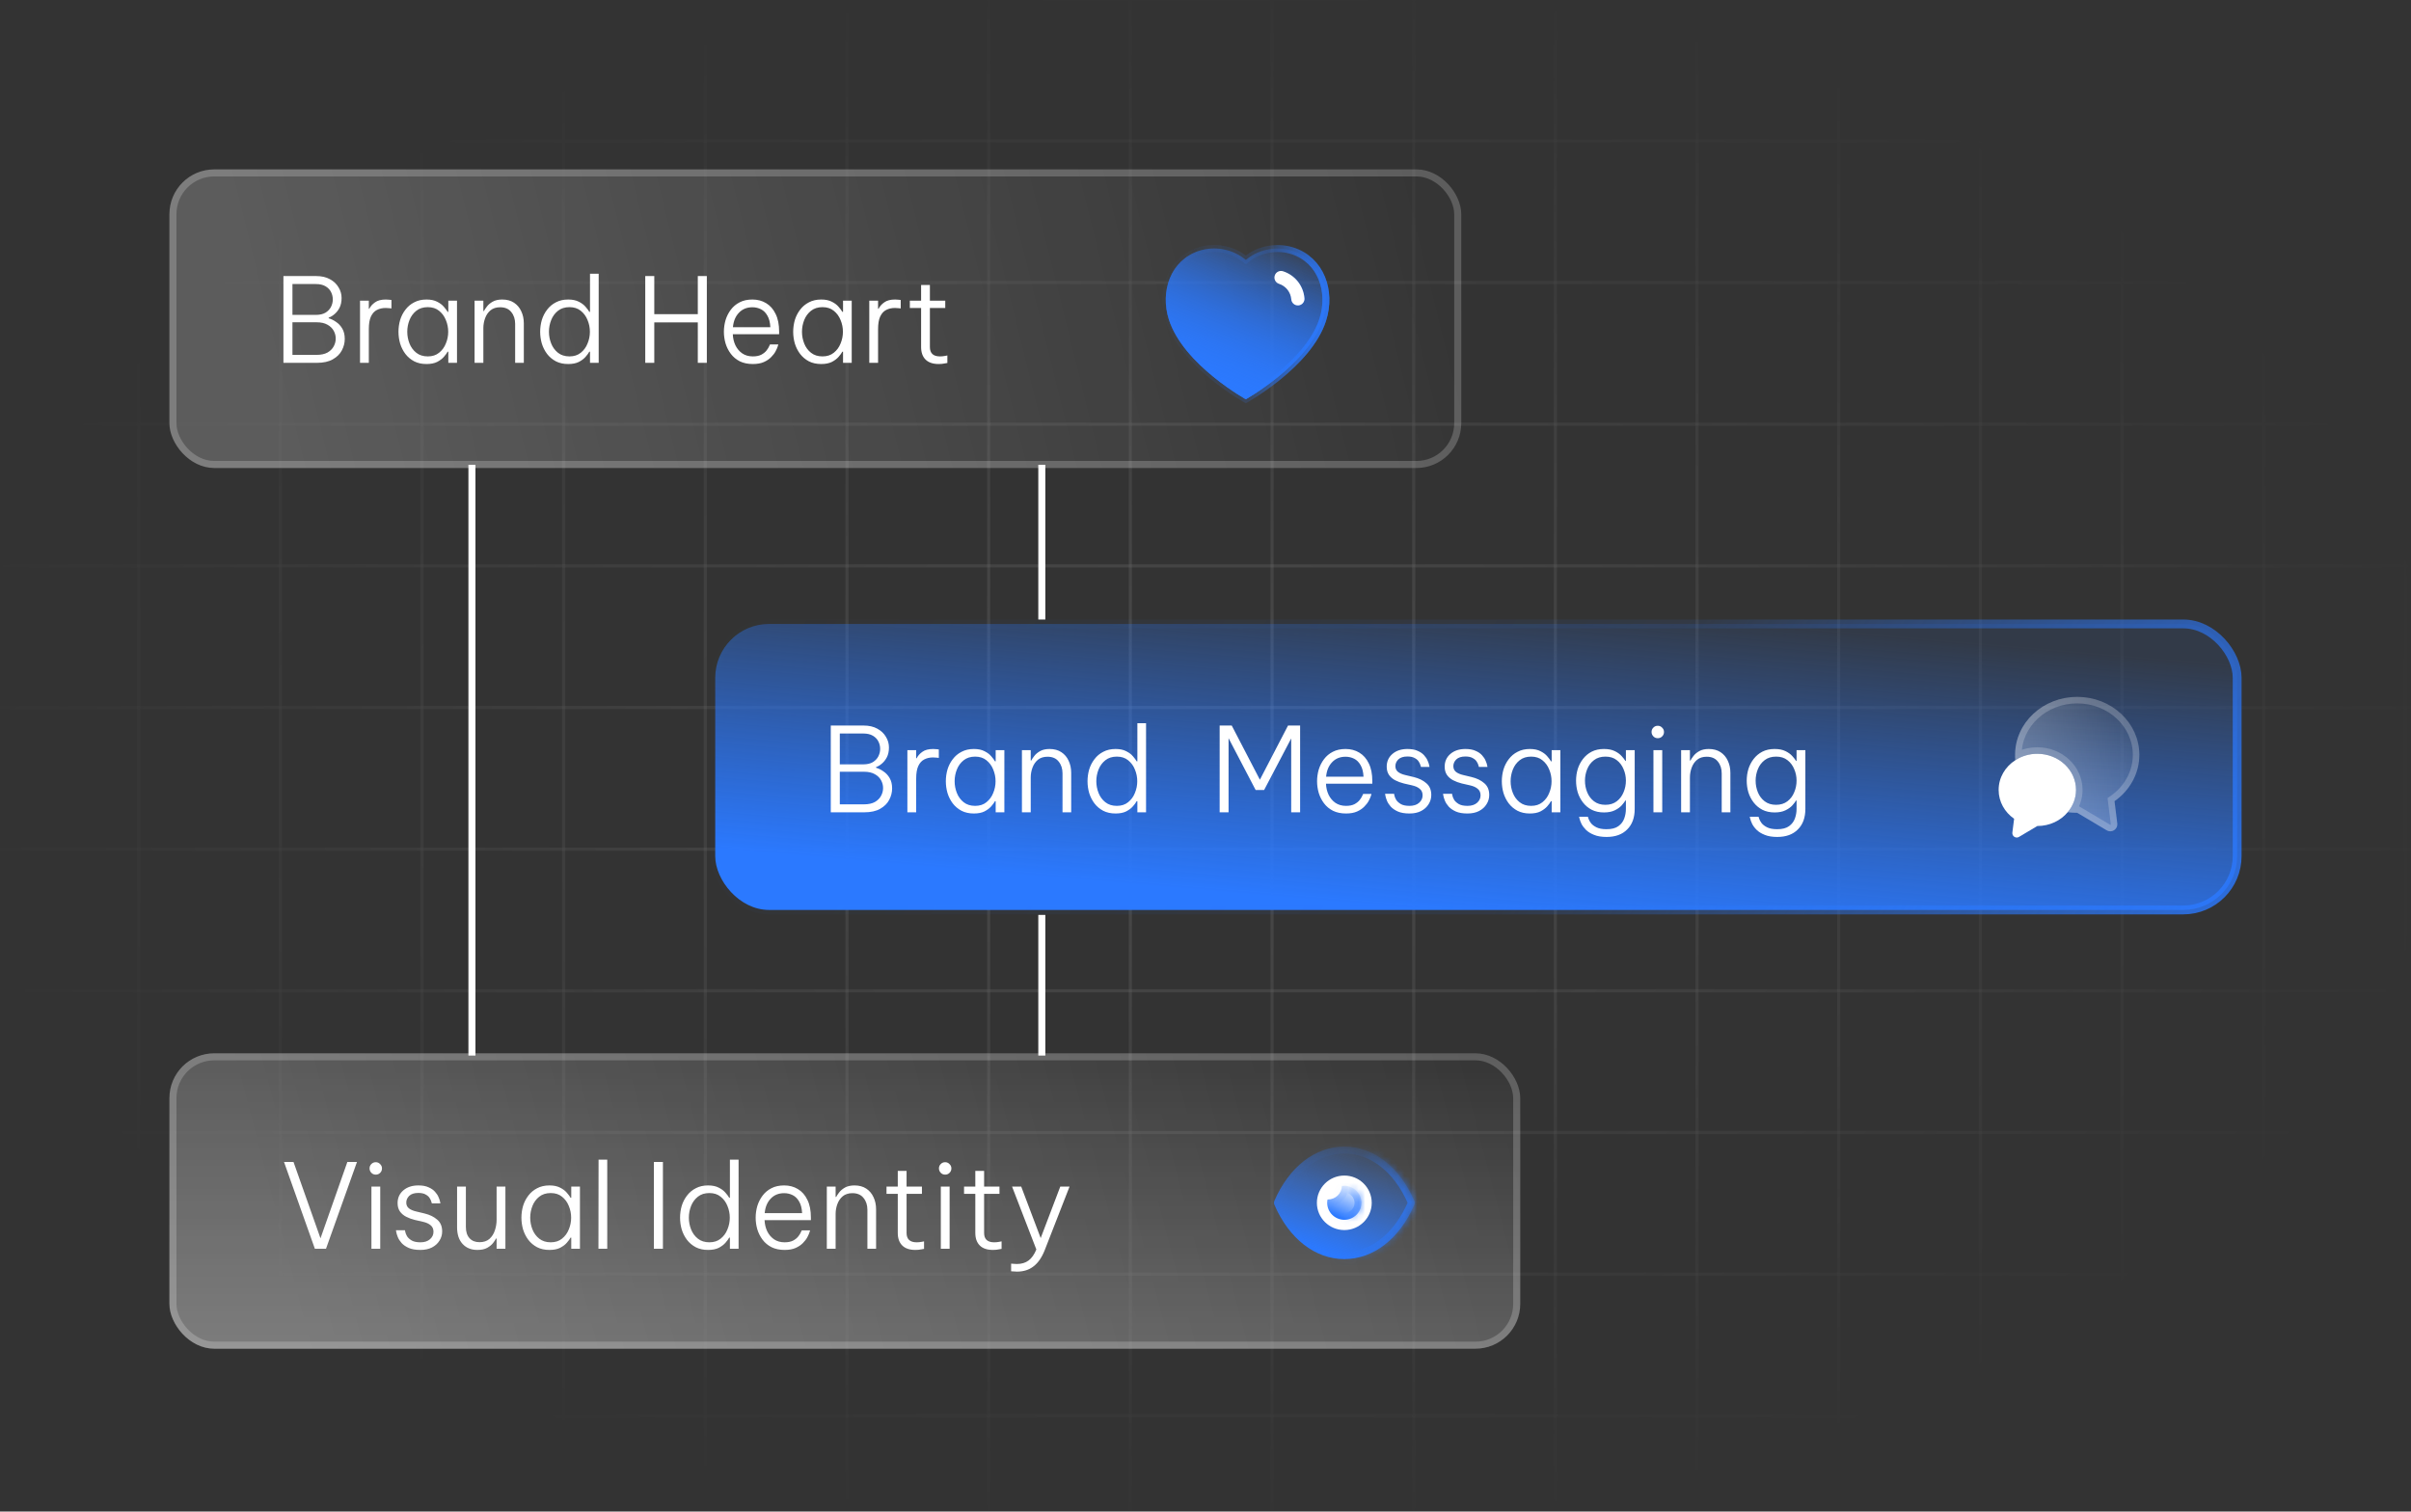 <svg xmlns="http://www.w3.org/2000/svg" width="370" height="232" viewBox="0 0 370 232" fill="none"><rect x="0" y="0" width="370" height="232" fill="#333333" stroke="none"/><mask id="mask0_2001_2804" style="mask-type:alpha" maskUnits="userSpaceOnUse" x="0" y="0" width="370" height="232"><rect width="370" height="232" rx="24" fill="url(#paint0_radial_2001_2804)"></rect></mask><g mask="url(#mask0_2001_2804)"><g opacity="0.4"><line x1="-239.869" y1="-0.117" x2="455.87" y2="-0.117" stroke="#F2F2F2" stroke-opacity="0.3" stroke-width="0.483"></line><line x1="-239.869" y1="21.625" x2="455.87" y2="21.625" stroke="#F2F2F2" stroke-opacity="0.3" stroke-width="0.483"></line><line x1="-239.869" y1="43.367" x2="455.87" y2="43.367" stroke="#F2F2F2" stroke-opacity="0.3" stroke-width="0.483"></line><line x1="-239.869" y1="65.109" x2="455.87" y2="65.109" stroke="#F2F2F2" stroke-opacity="0.3" stroke-width="0.483"></line><line x1="-239.869" y1="86.85" x2="455.87" y2="86.85" stroke="#F2F2F2" stroke-opacity="0.3" stroke-width="0.483"></line><line x1="-239.869" y1="108.592" x2="455.87" y2="108.592" stroke="#F2F2F2" stroke-opacity="0.3" stroke-width="0.483"></line><line x1="-239.869" y1="130.334" x2="455.87" y2="130.334" stroke="#F2F2F2" stroke-opacity="0.3" stroke-width="0.483"></line><line x1="-239.869" y1="152.076" x2="455.87" y2="152.076" stroke="#F2F2F2" stroke-opacity="0.3" stroke-width="0.483"></line><line x1="-239.869" y1="173.818" x2="455.87" y2="173.818" stroke="#F2F2F2" stroke-opacity="0.3" stroke-width="0.483"></line><line x1="-239.869" y1="195.56" x2="455.87" y2="195.56" stroke="#F2F2F2" stroke-opacity="0.3" stroke-width="0.483"></line><line x1="-239.869" y1="217.301" x2="455.87" y2="217.301" stroke="#F2F2F2" stroke-opacity="0.3" stroke-width="0.483"></line><line x1="21.275" y1="-68" x2="21.275" y2="265.375" stroke="#F2F2F2" stroke-opacity="0.3" stroke-width="0.483"></line><line x1="43.017" y1="-68" x2="43.017" y2="265.375" stroke="#F2F2F2" stroke-opacity="0.3" stroke-width="0.483"></line><line x1="64.759" y1="-68" x2="64.759" y2="265.375" stroke="#F2F2F2" stroke-opacity="0.3" stroke-width="0.483"></line><line x1="86.501" y1="-68" x2="86.501" y2="265.375" stroke="#F2F2F2" stroke-opacity="0.3" stroke-width="0.483"></line><line x1="108.243" y1="-68" x2="108.243" y2="265.375" stroke="#F2F2F2" stroke-opacity="0.3" stroke-width="0.483"></line><line x1="129.985" y1="-68" x2="129.985" y2="265.375" stroke="#F2F2F2" stroke-opacity="0.3" stroke-width="0.483"></line><line x1="151.726" y1="-68" x2="151.726" y2="265.375" stroke="#F2F2F2" stroke-opacity="0.3" stroke-width="0.483"></line><line x1="173.468" y1="-68" x2="173.468" y2="265.375" stroke="#F2F2F2" stroke-opacity="0.3" stroke-width="0.483"></line><line x1="195.21" y1="-68" x2="195.21" y2="265.375" stroke="#F2F2F2" stroke-opacity="0.3" stroke-width="0.483"></line><line x1="216.952" y1="-68" x2="216.952" y2="265.375" stroke="#F2F2F2" stroke-opacity="0.3" stroke-width="0.483"></line><line x1="238.694" y1="-68" x2="238.694" y2="265.375" stroke="#F2F2F2" stroke-opacity="0.3" stroke-width="0.483"></line><line x1="260.436" y1="-68" x2="260.436" y2="265.375" stroke="#F2F2F2" stroke-opacity="0.3" stroke-width="0.483"></line><line x1="282.177" y1="-68" x2="282.177" y2="265.375" stroke="#F2F2F2" stroke-opacity="0.3" stroke-width="0.483"></line><line x1="303.919" y1="-68" x2="303.919" y2="265.375" stroke="#F2F2F2" stroke-opacity="0.3" stroke-width="0.483"></line><line x1="325.661" y1="-68" x2="325.661" y2="265.375" stroke="#F2F2F2" stroke-opacity="0.3" stroke-width="0.483"></line><line x1="347.403" y1="-68" x2="347.403" y2="265.375" stroke="#F2F2F2" stroke-opacity="0.3" stroke-width="0.483"></line><line x1="369.145" y1="-68" x2="369.145" y2="265.375" stroke="#F2F2F2" stroke-opacity="0.3" stroke-width="0.483"></line></g></g><rect x="26" y="26" width="198.248" height="45.828" rx="6.876" fill="url(#paint1_linear_2001_2804)" fill-opacity="0.2"></rect><rect x="26.54" y="26.54" width="197.168" height="44.748" rx="6.336" stroke="white" stroke-opacity="0.2" stroke-width="1.08"></rect><rect x="26" y="161.663" width="207.299" height="45.337" rx="6.876" fill="url(#paint2_linear_2001_2804)" fill-opacity="0.2"></rect><rect x="26" y="161.663" width="207.299" height="45.337" rx="6.876" fill="url(#paint3_linear_2001_2804)" fill-opacity="0.2"></rect><rect x="26.54" y="162.203" width="206.219" height="44.257" rx="6.336" stroke="white" stroke-opacity="0.2" stroke-width="1.08"></rect><rect x="109.761" y="95.763" width="233.56" height="43.897" rx="8.265" fill="url(#paint4_linear_2001_2804)" stroke="url(#paint5_linear_2001_2804)" stroke-width="1.358"></rect><path d="M43.494 55.691V42.371H48.534C49.362 42.371 50.064 42.533 50.64 42.857C51.216 43.169 51.654 43.583 51.954 44.099C52.266 44.603 52.422 45.149 52.422 45.737C52.422 46.325 52.314 46.829 52.098 47.249C51.882 47.657 51.618 47.987 51.306 48.239C51.006 48.491 50.718 48.659 50.442 48.743V48.851C50.826 48.959 51.204 49.145 51.576 49.409C51.96 49.661 52.278 50.003 52.53 50.435C52.782 50.867 52.908 51.395 52.908 52.019C52.908 52.631 52.758 53.219 52.458 53.783C52.17 54.335 51.708 54.791 51.072 55.151C50.448 55.511 49.626 55.691 48.606 55.691H43.494ZM48.48 43.595H44.88V48.329H48.48C49.08 48.329 49.572 48.215 49.956 47.987C50.34 47.747 50.622 47.447 50.802 47.087C50.982 46.727 51.072 46.349 51.072 45.953C51.072 45.557 50.982 45.179 50.802 44.819C50.622 44.459 50.34 44.165 49.956 43.937C49.572 43.709 49.08 43.595 48.48 43.595ZM48.57 49.463H44.88V54.467H48.57C49.266 54.467 49.83 54.347 50.262 54.107C50.694 53.855 51.012 53.537 51.216 53.153C51.42 52.769 51.522 52.373 51.522 51.965C51.522 51.545 51.42 51.149 51.216 50.777C51.012 50.393 50.694 50.081 50.262 49.841C49.83 49.589 49.266 49.463 48.57 49.463ZM55.25 55.691V46.151H56.6V47.393H56.672C56.864 47.009 57.158 46.679 57.554 46.403C57.95 46.115 58.502 45.971 59.21 45.971C59.438 45.971 59.636 45.983 59.804 46.007C59.984 46.031 60.074 46.043 60.074 46.043V47.339C60.074 47.339 59.978 47.327 59.786 47.303C59.594 47.279 59.39 47.267 59.174 47.267C58.682 47.267 58.238 47.369 57.842 47.573C57.458 47.765 57.152 48.101 56.924 48.581C56.708 49.049 56.6 49.691 56.6 50.507V55.691H55.25ZM65.453 45.971C66.113 45.971 66.659 46.085 67.091 46.313C67.523 46.529 67.865 46.787 68.117 47.087C68.381 47.387 68.573 47.645 68.693 47.861H68.801V46.151H70.133V55.691H68.801V53.981H68.693C68.573 54.209 68.381 54.473 68.117 54.773C67.865 55.061 67.523 55.319 67.091 55.547C66.659 55.763 66.113 55.871 65.453 55.871C64.733 55.871 64.103 55.733 63.563 55.457C63.023 55.169 62.573 54.791 62.213 54.323C61.853 53.843 61.583 53.309 61.403 52.721C61.235 52.133 61.151 51.533 61.151 50.921C61.151 50.309 61.235 49.709 61.403 49.121C61.583 48.533 61.853 48.005 62.213 47.537C62.573 47.057 63.023 46.679 63.563 46.403C64.103 46.115 64.733 45.971 65.453 45.971ZM65.651 47.141C64.943 47.141 64.355 47.327 63.887 47.699C63.419 48.071 63.071 48.545 62.843 49.121C62.615 49.697 62.501 50.297 62.501 50.921C62.501 51.545 62.615 52.145 62.843 52.721C63.071 53.297 63.419 53.771 63.887 54.143C64.355 54.515 64.943 54.701 65.651 54.701C66.347 54.701 66.923 54.515 67.379 54.143C67.847 53.771 68.195 53.297 68.423 52.721C68.663 52.145 68.783 51.545 68.783 50.921C68.783 50.297 68.663 49.697 68.423 49.121C68.195 48.545 67.847 48.071 67.379 47.699C66.923 47.327 66.347 47.141 65.651 47.141ZM72.829 55.691V46.151H74.178V47.735H74.269C74.353 47.555 74.502 47.327 74.719 47.051C74.934 46.763 75.234 46.511 75.618 46.295C76.002 46.079 76.489 45.971 77.076 45.971C77.784 45.971 78.385 46.133 78.876 46.457C79.368 46.781 79.74 47.219 79.993 47.771C80.257 48.323 80.388 48.947 80.388 49.643V55.691H79.056V49.715C79.056 48.983 78.859 48.377 78.463 47.897C78.079 47.405 77.508 47.159 76.752 47.159C76.153 47.159 75.66 47.315 75.276 47.627C74.904 47.939 74.629 48.341 74.448 48.833C74.269 49.325 74.178 49.829 74.178 50.345V55.691H72.829ZM87.197 55.871C86.477 55.871 85.847 55.733 85.307 55.457C84.767 55.169 84.317 54.791 83.957 54.323C83.597 53.843 83.327 53.309 83.147 52.721C82.979 52.133 82.895 51.533 82.895 50.921C82.895 50.309 82.979 49.709 83.147 49.121C83.327 48.533 83.597 48.005 83.957 47.537C84.317 47.057 84.767 46.679 85.307 46.403C85.847 46.115 86.477 45.971 87.197 45.971C87.857 45.971 88.403 46.085 88.835 46.313C89.267 46.529 89.609 46.787 89.861 47.087C90.125 47.387 90.317 47.645 90.437 47.861H90.545V42.011H91.877V55.691H90.545V53.981H90.437C90.317 54.209 90.125 54.473 89.861 54.773C89.609 55.061 89.267 55.319 88.835 55.547C88.403 55.763 87.857 55.871 87.197 55.871ZM87.395 54.701C88.091 54.701 88.667 54.515 89.123 54.143C89.591 53.771 89.939 53.297 90.167 52.721C90.407 52.145 90.527 51.545 90.527 50.921C90.527 50.297 90.407 49.697 90.167 49.121C89.939 48.545 89.591 48.071 89.123 47.699C88.667 47.327 88.091 47.141 87.395 47.141C86.687 47.141 86.099 47.327 85.631 47.699C85.163 48.071 84.815 48.545 84.587 49.121C84.359 49.697 84.245 50.297 84.245 50.921C84.245 51.545 84.359 52.145 84.587 52.721C84.815 53.297 85.163 53.771 85.631 54.143C86.099 54.515 86.687 54.701 87.395 54.701ZM99.023 55.691V42.371H100.409V48.221H107.087V42.371H108.473V55.691H107.087V49.481H100.409V55.691H99.023ZM115.537 55.871C114.769 55.871 114.103 55.733 113.539 55.457C112.975 55.169 112.513 54.785 112.153 54.305C111.793 53.825 111.523 53.291 111.343 52.703C111.175 52.115 111.091 51.521 111.091 50.921C111.091 50.321 111.175 49.727 111.343 49.139C111.523 48.551 111.793 48.017 112.153 47.537C112.513 47.057 112.963 46.679 113.503 46.403C114.055 46.115 114.709 45.971 115.465 45.971C116.257 45.971 116.959 46.157 117.571 46.529C118.195 46.901 118.681 47.453 119.029 48.185C119.389 48.905 119.569 49.811 119.569 50.903V51.299H112.459C112.483 51.911 112.615 52.475 112.855 52.991C113.107 53.507 113.455 53.921 113.899 54.233C114.355 54.545 114.901 54.701 115.537 54.701C116.065 54.701 116.503 54.611 116.851 54.431C117.199 54.239 117.463 54.023 117.643 53.783C117.835 53.531 117.967 53.315 118.039 53.135C118.123 52.955 118.165 52.865 118.165 52.865H119.443C119.443 52.865 119.413 52.967 119.353 53.171C119.293 53.363 119.185 53.609 119.029 53.909C118.873 54.209 118.645 54.509 118.345 54.809C118.057 55.109 117.685 55.361 117.229 55.565C116.773 55.769 116.209 55.871 115.537 55.871ZM112.477 50.219H118.219C118.183 49.487 118.033 48.899 117.769 48.455C117.517 47.999 117.187 47.669 116.779 47.465C116.371 47.261 115.933 47.159 115.465 47.159C114.613 47.159 113.923 47.441 113.395 48.005C112.867 48.557 112.561 49.295 112.477 50.219ZM126.027 45.971C126.687 45.971 127.233 46.085 127.665 46.313C128.097 46.529 128.439 46.787 128.691 47.087C128.955 47.387 129.147 47.645 129.267 47.861H129.375V46.151H130.707V55.691H129.375V53.981H129.267C129.147 54.209 128.955 54.473 128.691 54.773C128.439 55.061 128.097 55.319 127.665 55.547C127.233 55.763 126.687 55.871 126.027 55.871C125.307 55.871 124.677 55.733 124.137 55.457C123.597 55.169 123.147 54.791 122.787 54.323C122.427 53.843 122.157 53.309 121.977 52.721C121.809 52.133 121.725 51.533 121.725 50.921C121.725 50.309 121.809 49.709 121.977 49.121C122.157 48.533 122.427 48.005 122.787 47.537C123.147 47.057 123.597 46.679 124.137 46.403C124.677 46.115 125.307 45.971 126.027 45.971ZM126.225 47.141C125.517 47.141 124.929 47.327 124.461 47.699C123.993 48.071 123.645 48.545 123.417 49.121C123.189 49.697 123.075 50.297 123.075 50.921C123.075 51.545 123.189 52.145 123.417 52.721C123.645 53.297 123.993 53.771 124.461 54.143C124.929 54.515 125.517 54.701 126.225 54.701C126.921 54.701 127.497 54.515 127.953 54.143C128.421 53.771 128.769 53.297 128.997 52.721C129.237 52.145 129.357 51.545 129.357 50.921C129.357 50.297 129.237 49.697 128.997 49.121C128.769 48.545 128.421 48.071 127.953 47.699C127.497 47.327 126.921 47.141 126.225 47.141ZM133.403 55.691V46.151H134.753V47.393H134.825C135.017 47.009 135.311 46.679 135.707 46.403C136.103 46.115 136.655 45.971 137.363 45.971C137.591 45.971 137.789 45.983 137.957 46.007C138.137 46.031 138.227 46.043 138.227 46.043V47.339C138.227 47.339 138.131 47.327 137.939 47.303C137.747 47.279 137.543 47.267 137.327 47.267C136.835 47.267 136.391 47.369 135.995 47.573C135.611 47.765 135.305 48.101 135.077 48.581C134.861 49.049 134.753 49.691 134.753 50.507V55.691H133.403ZM144.055 55.871C143.167 55.871 142.495 55.643 142.039 55.187C141.583 54.731 141.355 54.089 141.355 53.261V47.267H139.627V46.151H141.355V43.739H142.705V46.151H145.063V47.267H142.705V53.261C142.705 54.221 143.221 54.701 144.253 54.701C144.517 54.701 144.769 54.677 145.009 54.629C145.261 54.581 145.387 54.557 145.387 54.557V55.709C145.387 55.709 145.249 55.733 144.973 55.781C144.709 55.841 144.403 55.871 144.055 55.871Z" fill="white"></path><path d="M127.494 124.676V111.356H132.534C133.362 111.356 134.064 111.518 134.64 111.842C135.216 112.154 135.654 112.568 135.954 113.084C136.266 113.588 136.422 114.134 136.422 114.722C136.422 115.31 136.314 115.814 136.098 116.234C135.882 116.642 135.618 116.972 135.306 117.224C135.006 117.476 134.718 117.644 134.442 117.728V117.836C134.826 117.944 135.204 118.13 135.576 118.394C135.96 118.646 136.278 118.988 136.53 119.42C136.782 119.852 136.908 120.38 136.908 121.004C136.908 121.616 136.758 122.204 136.458 122.768C136.17 123.32 135.708 123.776 135.072 124.136C134.448 124.496 133.626 124.676 132.606 124.676H127.494ZM132.48 112.58H128.88V117.314H132.48C133.08 117.314 133.572 117.2 133.956 116.972C134.34 116.732 134.622 116.432 134.802 116.072C134.982 115.712 135.072 115.334 135.072 114.938C135.072 114.542 134.982 114.164 134.802 113.804C134.622 113.444 134.34 113.15 133.956 112.922C133.572 112.694 133.08 112.58 132.48 112.58ZM132.57 118.448H128.88V123.452H132.57C133.266 123.452 133.83 123.332 134.262 123.092C134.694 122.84 135.012 122.522 135.216 122.138C135.42 121.754 135.522 121.358 135.522 120.95C135.522 120.53 135.42 120.134 135.216 119.762C135.012 119.378 134.694 119.066 134.262 118.826C133.83 118.574 133.266 118.448 132.57 118.448ZM139.25 124.676V115.136H140.6V116.378H140.672C140.864 115.994 141.158 115.664 141.554 115.388C141.95 115.1 142.502 114.956 143.21 114.956C143.438 114.956 143.636 114.968 143.804 114.992C143.984 115.016 144.074 115.028 144.074 115.028V116.324C144.074 116.324 143.978 116.312 143.786 116.288C143.594 116.264 143.39 116.252 143.174 116.252C142.682 116.252 142.238 116.354 141.842 116.558C141.458 116.75 141.152 117.086 140.924 117.566C140.708 118.034 140.6 118.676 140.6 119.492V124.676H139.25ZM149.453 114.956C150.113 114.956 150.659 115.07 151.091 115.298C151.523 115.514 151.865 115.772 152.117 116.072C152.381 116.372 152.573 116.63 152.693 116.846H152.801V115.136H154.133V124.676H152.801V122.966H152.693C152.573 123.194 152.381 123.458 152.117 123.758C151.865 124.046 151.523 124.304 151.091 124.532C150.659 124.748 150.113 124.856 149.453 124.856C148.733 124.856 148.103 124.718 147.563 124.442C147.023 124.154 146.573 123.776 146.213 123.308C145.853 122.828 145.583 122.294 145.403 121.706C145.235 121.118 145.151 120.518 145.151 119.906C145.151 119.294 145.235 118.694 145.403 118.106C145.583 117.518 145.853 116.99 146.213 116.522C146.573 116.042 147.023 115.664 147.563 115.388C148.103 115.1 148.733 114.956 149.453 114.956ZM149.651 116.126C148.943 116.126 148.355 116.312 147.887 116.684C147.419 117.056 147.071 117.53 146.843 118.106C146.615 118.682 146.501 119.282 146.501 119.906C146.501 120.53 146.615 121.13 146.843 121.706C147.071 122.282 147.419 122.756 147.887 123.128C148.355 123.5 148.943 123.686 149.651 123.686C150.347 123.686 150.923 123.5 151.379 123.128C151.847 122.756 152.195 122.282 152.423 121.706C152.663 121.13 152.783 120.53 152.783 119.906C152.783 119.282 152.663 118.682 152.423 118.106C152.195 117.53 151.847 117.056 151.379 116.684C150.923 116.312 150.347 116.126 149.651 116.126ZM156.829 124.676V115.136H158.179V116.72H158.269C158.353 116.54 158.503 116.312 158.719 116.036C158.935 115.748 159.235 115.496 159.619 115.28C160.003 115.064 160.489 114.956 161.077 114.956C161.785 114.956 162.385 115.118 162.877 115.442C163.369 115.766 163.741 116.204 163.993 116.756C164.257 117.308 164.389 117.932 164.389 118.628V124.676H163.057V118.7C163.057 117.968 162.859 117.362 162.463 116.882C162.079 116.39 161.509 116.144 160.753 116.144C160.153 116.144 159.661 116.3 159.277 116.612C158.905 116.924 158.629 117.326 158.449 117.818C158.269 118.31 158.179 118.814 158.179 119.33V124.676H156.829ZM171.197 124.856C170.477 124.856 169.847 124.718 169.307 124.442C168.767 124.154 168.317 123.776 167.957 123.308C167.597 122.828 167.327 122.294 167.147 121.706C166.979 121.118 166.895 120.518 166.895 119.906C166.895 119.294 166.979 118.694 167.147 118.106C167.327 117.518 167.597 116.99 167.957 116.522C168.317 116.042 168.767 115.664 169.307 115.388C169.847 115.1 170.477 114.956 171.197 114.956C171.857 114.956 172.403 115.07 172.835 115.298C173.267 115.514 173.609 115.772 173.861 116.072C174.125 116.372 174.317 116.63 174.437 116.846H174.545V110.996H175.877V124.676H174.545V122.966H174.437C174.317 123.194 174.125 123.458 173.861 123.758C173.609 124.046 173.267 124.304 172.835 124.532C172.403 124.748 171.857 124.856 171.197 124.856ZM171.395 123.686C172.091 123.686 172.667 123.5 173.123 123.128C173.591 122.756 173.939 122.282 174.167 121.706C174.407 121.13 174.527 120.53 174.527 119.906C174.527 119.282 174.407 118.682 174.167 118.106C173.939 117.53 173.591 117.056 173.123 116.684C172.667 116.312 172.091 116.126 171.395 116.126C170.687 116.126 170.099 116.312 169.631 116.684C169.163 117.056 168.815 117.53 168.587 118.106C168.359 118.682 168.245 119.282 168.245 119.906C168.245 120.53 168.359 121.13 168.587 121.706C168.815 122.282 169.163 122.756 169.631 123.128C170.099 123.5 170.687 123.686 171.395 123.686ZM187.172 124.676V111.356H189.026L193.346 119.672L197.666 111.356H199.52V124.676H198.152V113.336L193.994 121.256H192.698L188.54 113.3V124.676H187.172ZM206.568 124.856C205.8 124.856 205.134 124.718 204.57 124.442C204.006 124.154 203.544 123.77 203.184 123.29C202.824 122.81 202.554 122.276 202.374 121.688C202.206 121.1 202.122 120.506 202.122 119.906C202.122 119.306 202.206 118.712 202.374 118.124C202.554 117.536 202.824 117.002 203.184 116.522C203.544 116.042 203.994 115.664 204.534 115.388C205.086 115.1 205.74 114.956 206.496 114.956C207.288 114.956 207.99 115.142 208.602 115.514C209.226 115.886 209.712 116.438 210.06 117.17C210.42 117.89 210.6 118.796 210.6 119.888V120.284H203.49C203.514 120.896 203.646 121.46 203.886 121.976C204.138 122.492 204.486 122.906 204.93 123.218C205.386 123.53 205.932 123.686 206.568 123.686C207.096 123.686 207.534 123.596 207.882 123.416C208.23 123.224 208.494 123.008 208.674 122.768C208.866 122.516 208.998 122.3 209.07 122.12C209.154 121.94 209.196 121.85 209.196 121.85H210.474C210.474 121.85 210.444 121.952 210.384 122.156C210.324 122.348 210.216 122.594 210.06 122.894C209.904 123.194 209.676 123.494 209.376 123.794C209.088 124.094 208.716 124.346 208.26 124.55C207.804 124.754 207.24 124.856 206.568 124.856ZM203.508 119.204H209.25C209.214 118.472 209.064 117.884 208.8 117.44C208.548 116.984 208.218 116.654 207.81 116.45C207.402 116.246 206.964 116.144 206.496 116.144C205.644 116.144 204.954 116.426 204.426 116.99C203.898 117.542 203.592 118.28 203.508 119.204ZM216.301 124.856C215.581 124.856 214.987 124.754 214.519 124.55C214.063 124.346 213.697 124.094 213.421 123.794C213.157 123.494 212.965 123.194 212.845 122.894C212.725 122.594 212.647 122.342 212.611 122.138C212.575 121.934 212.557 121.832 212.557 121.832H213.943C213.943 121.832 213.961 121.928 213.997 122.12C214.033 122.3 214.123 122.516 214.267 122.768C214.423 123.008 214.663 123.224 214.987 123.416C215.311 123.596 215.755 123.686 216.319 123.686C216.931 123.686 217.417 123.53 217.777 123.218C218.137 122.906 218.317 122.522 218.317 122.066C218.317 121.634 218.167 121.298 217.867 121.058C217.579 120.818 217.189 120.644 216.697 120.536L215.437 120.248C214.957 120.128 214.519 119.966 214.123 119.762C213.727 119.558 213.409 119.288 213.169 118.952C212.929 118.604 212.809 118.178 212.809 117.674C212.809 116.87 213.103 116.216 213.691 115.712C214.279 115.208 215.047 114.956 215.995 114.956C216.631 114.956 217.153 115.052 217.561 115.244C217.981 115.424 218.311 115.652 218.551 115.928C218.803 116.204 218.983 116.48 219.091 116.756C219.211 117.02 219.289 117.248 219.325 117.44C219.361 117.62 219.379 117.71 219.379 117.71H218.065C218.065 117.71 218.041 117.632 217.993 117.476C217.957 117.308 217.873 117.122 217.741 116.918C217.621 116.702 217.417 116.516 217.129 116.36C216.853 116.192 216.475 116.108 215.995 116.108C215.371 116.108 214.903 116.258 214.591 116.558C214.291 116.858 214.141 117.2 214.141 117.584C214.141 117.956 214.273 118.25 214.537 118.466C214.813 118.682 215.185 118.844 215.653 118.952L216.931 119.258C217.735 119.45 218.389 119.768 218.893 120.212C219.397 120.644 219.649 121.244 219.649 122.012C219.649 122.528 219.511 123.002 219.235 123.434C218.971 123.866 218.587 124.214 218.083 124.478C217.591 124.73 216.997 124.856 216.301 124.856ZM225.196 124.856C224.476 124.856 223.882 124.754 223.414 124.55C222.958 124.346 222.592 124.094 222.316 123.794C222.052 123.494 221.86 123.194 221.74 122.894C221.62 122.594 221.542 122.342 221.506 122.138C221.47 121.934 221.452 121.832 221.452 121.832H222.838C222.838 121.832 222.856 121.928 222.892 122.12C222.928 122.3 223.018 122.516 223.162 122.768C223.318 123.008 223.558 123.224 223.882 123.416C224.206 123.596 224.65 123.686 225.214 123.686C225.826 123.686 226.312 123.53 226.672 123.218C227.032 122.906 227.212 122.522 227.212 122.066C227.212 121.634 227.062 121.298 226.762 121.058C226.474 120.818 226.084 120.644 225.592 120.536L224.332 120.248C223.852 120.128 223.414 119.966 223.018 119.762C222.622 119.558 222.304 119.288 222.064 118.952C221.824 118.604 221.704 118.178 221.704 117.674C221.704 116.87 221.998 116.216 222.586 115.712C223.174 115.208 223.942 114.956 224.89 114.956C225.526 114.956 226.048 115.052 226.456 115.244C226.876 115.424 227.206 115.652 227.446 115.928C227.698 116.204 227.878 116.48 227.986 116.756C228.106 117.02 228.184 117.248 228.22 117.44C228.256 117.62 228.274 117.71 228.274 117.71H226.96C226.96 117.71 226.936 117.632 226.888 117.476C226.852 117.308 226.768 117.122 226.636 116.918C226.516 116.702 226.312 116.516 226.024 116.36C225.748 116.192 225.37 116.108 224.89 116.108C224.266 116.108 223.798 116.258 223.486 116.558C223.186 116.858 223.036 117.2 223.036 117.584C223.036 117.956 223.168 118.25 223.432 118.466C223.708 118.682 224.08 118.844 224.548 118.952L225.826 119.258C226.63 119.45 227.284 119.768 227.788 120.212C228.292 120.644 228.544 121.244 228.544 122.012C228.544 122.528 228.406 123.002 228.13 123.434C227.866 123.866 227.482 124.214 226.978 124.478C226.486 124.73 225.892 124.856 225.196 124.856ZM234.777 114.956C235.437 114.956 235.983 115.07 236.415 115.298C236.847 115.514 237.189 115.772 237.441 116.072C237.705 116.372 237.897 116.63 238.017 116.846H238.125V115.136H239.457V124.676H238.125V122.966H238.017C237.897 123.194 237.705 123.458 237.441 123.758C237.189 124.046 236.847 124.304 236.415 124.532C235.983 124.748 235.437 124.856 234.777 124.856C234.057 124.856 233.427 124.718 232.887 124.442C232.347 124.154 231.897 123.776 231.537 123.308C231.177 122.828 230.907 122.294 230.727 121.706C230.559 121.118 230.475 120.518 230.475 119.906C230.475 119.294 230.559 118.694 230.727 118.106C230.907 117.518 231.177 116.99 231.537 116.522C231.897 116.042 232.347 115.664 232.887 115.388C233.427 115.1 234.057 114.956 234.777 114.956ZM234.975 116.126C234.267 116.126 233.679 116.312 233.211 116.684C232.743 117.056 232.395 117.53 232.167 118.106C231.939 118.682 231.825 119.282 231.825 119.906C231.825 120.53 231.939 121.13 232.167 121.706C232.395 122.282 232.743 122.756 233.211 123.128C233.679 123.5 234.267 123.686 234.975 123.686C235.671 123.686 236.247 123.5 236.703 123.128C237.171 122.756 237.519 122.282 237.747 121.706C237.987 121.13 238.107 120.53 238.107 119.906C238.107 119.282 237.987 118.682 237.747 118.106C237.519 117.53 237.171 117.056 236.703 116.684C236.247 116.312 235.671 116.126 234.975 116.126ZM246.546 128.456C245.778 128.456 245.136 128.348 244.62 128.132C244.104 127.928 243.69 127.67 243.378 127.358C243.078 127.058 242.85 126.752 242.694 126.44C242.55 126.128 242.454 125.87 242.406 125.666C242.358 125.462 242.334 125.36 242.334 125.36H243.684C243.684 125.36 243.714 125.456 243.774 125.648C243.834 125.84 243.954 126.062 244.134 126.314C244.326 126.566 244.614 126.788 244.998 126.98C245.382 127.172 245.898 127.268 246.546 127.268C247.326 127.268 247.932 127.112 248.364 126.8C248.796 126.488 249.096 126.092 249.264 125.612C249.432 125.144 249.516 124.664 249.516 124.172V122.858H249.444C249.324 123.062 249.132 123.314 248.868 123.614C248.604 123.902 248.25 124.154 247.806 124.37C247.362 124.586 246.81 124.694 246.15 124.694C245.43 124.694 244.8 124.556 244.26 124.28C243.732 124.004 243.288 123.632 242.928 123.164C242.568 122.696 242.298 122.174 242.118 121.598C241.95 121.022 241.866 120.428 241.866 119.816C241.866 119.216 241.95 118.628 242.118 118.052C242.298 117.476 242.568 116.954 242.928 116.486C243.288 116.018 243.732 115.646 244.26 115.37C244.8 115.094 245.43 114.956 246.15 114.956C246.81 114.956 247.362 115.064 247.806 115.28C248.25 115.496 248.604 115.754 248.868 116.054C249.132 116.342 249.324 116.588 249.444 116.792H249.516V115.136H250.866V124.154C250.866 125.498 250.482 126.548 249.714 127.304C248.958 128.072 247.902 128.456 246.546 128.456ZM246.366 123.524C247.062 123.524 247.644 123.344 248.112 122.984C248.58 122.624 248.928 122.162 249.156 121.598C249.396 121.034 249.516 120.44 249.516 119.816C249.516 119.192 249.396 118.604 249.156 118.052C248.928 117.488 248.58 117.026 248.112 116.666C247.656 116.306 247.08 116.126 246.384 116.126C245.676 116.126 245.088 116.306 244.62 116.666C244.152 117.026 243.804 117.488 243.576 118.052C243.348 118.616 243.234 119.204 243.234 119.816C243.234 120.44 243.348 121.034 243.576 121.598C243.804 122.162 244.152 122.624 244.62 122.984C245.088 123.344 245.67 123.524 246.366 123.524ZM254.408 113.3C254.132 113.3 253.904 113.204 253.724 113.012C253.544 112.82 253.454 112.598 253.454 112.346C253.454 112.082 253.544 111.86 253.724 111.68C253.904 111.488 254.132 111.392 254.408 111.392C254.672 111.392 254.894 111.488 255.074 111.68C255.266 111.86 255.362 112.082 255.362 112.346C255.362 112.61 255.266 112.838 255.074 113.03C254.894 113.21 254.672 113.3 254.408 113.3ZM253.742 124.676V115.136H255.092V124.676H253.742ZM257.991 124.676V115.136H259.341V116.72H259.431C259.515 116.54 259.665 116.312 259.881 116.036C260.097 115.748 260.397 115.496 260.781 115.28C261.165 115.064 261.651 114.956 262.239 114.956C262.947 114.956 263.547 115.118 264.039 115.442C264.531 115.766 264.903 116.204 265.155 116.756C265.419 117.308 265.551 117.932 265.551 118.628V124.676H264.219V118.7C264.219 117.968 264.021 117.362 263.625 116.882C263.241 116.39 262.671 116.144 261.915 116.144C261.315 116.144 260.823 116.3 260.439 116.612C260.067 116.924 259.791 117.326 259.611 117.818C259.431 118.31 259.341 118.814 259.341 119.33V124.676H257.991ZM272.737 128.456C271.969 128.456 271.327 128.348 270.811 128.132C270.295 127.928 269.881 127.67 269.569 127.358C269.269 127.058 269.041 126.752 268.885 126.44C268.741 126.128 268.645 125.87 268.597 125.666C268.549 125.462 268.525 125.36 268.525 125.36H269.875C269.875 125.36 269.905 125.456 269.965 125.648C270.025 125.84 270.145 126.062 270.325 126.314C270.517 126.566 270.805 126.788 271.189 126.98C271.573 127.172 272.089 127.268 272.737 127.268C273.517 127.268 274.123 127.112 274.555 126.8C274.987 126.488 275.287 126.092 275.455 125.612C275.623 125.144 275.707 124.664 275.707 124.172V122.858H275.635C275.515 123.062 275.323 123.314 275.059 123.614C274.795 123.902 274.441 124.154 273.997 124.37C273.553 124.586 273.001 124.694 272.341 124.694C271.621 124.694 270.991 124.556 270.451 124.28C269.923 124.004 269.479 123.632 269.119 123.164C268.759 122.696 268.489 122.174 268.309 121.598C268.141 121.022 268.057 120.428 268.057 119.816C268.057 119.216 268.141 118.628 268.309 118.052C268.489 117.476 268.759 116.954 269.119 116.486C269.479 116.018 269.923 115.646 270.451 115.37C270.991 115.094 271.621 114.956 272.341 114.956C273.001 114.956 273.553 115.064 273.997 115.28C274.441 115.496 274.795 115.754 275.059 116.054C275.323 116.342 275.515 116.588 275.635 116.792H275.707V115.136H277.057V124.154C277.057 125.498 276.673 126.548 275.905 127.304C275.149 128.072 274.093 128.456 272.737 128.456ZM272.557 123.524C273.253 123.524 273.835 123.344 274.303 122.984C274.771 122.624 275.119 122.162 275.347 121.598C275.587 121.034 275.707 120.44 275.707 119.816C275.707 119.192 275.587 118.604 275.347 118.052C275.119 117.488 274.771 117.026 274.303 116.666C273.847 116.306 273.271 116.126 272.575 116.126C271.867 116.126 271.279 116.306 270.811 116.666C270.343 117.026 269.995 117.488 269.767 118.052C269.539 118.616 269.425 119.204 269.425 119.816C269.425 120.44 269.539 121.034 269.767 121.598C269.995 122.162 270.343 122.624 270.811 122.984C271.279 123.344 271.861 123.524 272.557 123.524Z" fill="white"></path><path d="M48.32 191.661L43.586 178.341H45.044L49.184 190.059L53.306 178.341H54.782L50.03 191.661H48.32ZM57.667 180.285C57.392 180.285 57.163 180.189 56.983 179.997C56.803 179.805 56.714 179.583 56.714 179.331C56.714 179.067 56.803 178.845 56.983 178.665C57.163 178.473 57.392 178.377 57.667 178.377C57.931 178.377 58.154 178.473 58.334 178.665C58.526 178.845 58.621 179.067 58.621 179.331C58.621 179.595 58.526 179.823 58.334 180.015C58.154 180.195 57.931 180.285 57.667 180.285ZM57.002 191.661V182.121H58.352V191.661H57.002ZM64.508 191.841C63.788 191.841 63.194 191.739 62.726 191.535C62.27 191.331 61.904 191.079 61.628 190.779C61.364 190.479 61.172 190.179 61.052 189.879C60.932 189.579 60.854 189.327 60.818 189.123C60.782 188.919 60.764 188.817 60.764 188.817H62.15C62.15 188.817 62.168 188.913 62.204 189.105C62.24 189.285 62.33 189.501 62.474 189.753C62.63 189.993 62.87 190.209 63.194 190.401C63.518 190.581 63.962 190.671 64.526 190.671C65.138 190.671 65.624 190.515 65.984 190.203C66.344 189.891 66.524 189.507 66.524 189.051C66.524 188.619 66.374 188.283 66.074 188.043C65.786 187.803 65.396 187.629 64.904 187.521L63.644 187.233C63.164 187.113 62.726 186.951 62.33 186.747C61.934 186.543 61.616 186.273 61.376 185.937C61.136 185.589 61.016 185.163 61.016 184.659C61.016 183.855 61.31 183.201 61.898 182.697C62.486 182.193 63.254 181.941 64.202 181.941C64.838 181.941 65.36 182.037 65.768 182.229C66.188 182.409 66.518 182.637 66.758 182.913C67.01 183.189 67.19 183.465 67.298 183.741C67.418 184.005 67.496 184.233 67.532 184.425C67.568 184.605 67.586 184.695 67.586 184.695H66.272C66.272 184.695 66.248 184.617 66.2 184.461C66.164 184.293 66.08 184.107 65.948 183.903C65.828 183.687 65.624 183.501 65.336 183.345C65.06 183.177 64.682 183.093 64.202 183.093C63.578 183.093 63.11 183.243 62.798 183.543C62.498 183.843 62.348 184.185 62.348 184.569C62.348 184.941 62.48 185.235 62.744 185.451C63.02 185.667 63.392 185.829 63.86 185.937L65.138 186.243C65.942 186.435 66.596 186.753 67.1 187.197C67.604 187.629 67.856 188.229 67.856 188.997C67.856 189.513 67.718 189.987 67.442 190.419C67.178 190.851 66.794 191.199 66.29 191.463C65.798 191.715 65.204 191.841 64.508 191.841ZM73.259 191.841C72.311 191.841 71.555 191.535 70.991 190.923C70.427 190.311 70.145 189.459 70.145 188.367V182.121H71.495V188.313C71.495 189.057 71.681 189.633 72.053 190.041C72.425 190.449 72.935 190.653 73.583 190.653C74.219 190.653 74.729 190.485 75.113 190.149C75.497 189.801 75.773 189.369 75.941 188.853C76.121 188.325 76.211 187.779 76.211 187.215V182.121H77.561V191.661H76.211V190.095H76.121C76.037 190.263 75.887 190.491 75.671 190.779C75.455 191.055 75.155 191.301 74.771 191.517C74.387 191.733 73.883 191.841 73.259 191.841ZM84.32 181.941C84.98 181.941 85.526 182.055 85.958 182.283C86.39 182.499 86.732 182.757 86.984 183.057C87.248 183.357 87.44 183.615 87.56 183.831H87.668V182.121H89V191.661H87.668V189.951H87.56C87.44 190.179 87.248 190.443 86.984 190.743C86.732 191.031 86.39 191.289 85.958 191.517C85.526 191.733 84.98 191.841 84.32 191.841C83.6 191.841 82.97 191.703 82.43 191.427C81.89 191.139 81.44 190.761 81.08 190.293C80.72 189.813 80.45 189.279 80.27 188.691C80.102 188.103 80.018 187.503 80.018 186.891C80.018 186.279 80.102 185.679 80.27 185.091C80.45 184.503 80.72 183.975 81.08 183.507C81.44 183.027 81.89 182.649 82.43 182.373C82.97 182.085 83.6 181.941 84.32 181.941ZM84.518 183.111C83.81 183.111 83.222 183.297 82.754 183.669C82.286 184.041 81.938 184.515 81.71 185.091C81.482 185.667 81.368 186.267 81.368 186.891C81.368 187.515 81.482 188.115 81.71 188.691C81.938 189.267 82.286 189.741 82.754 190.113C83.222 190.485 83.81 190.671 84.518 190.671C85.214 190.671 85.79 190.485 86.246 190.113C86.714 189.741 87.062 189.267 87.29 188.691C87.53 188.115 87.65 187.515 87.65 186.891C87.65 186.267 87.53 185.667 87.29 185.091C87.062 184.515 86.714 184.041 86.246 183.669C85.79 183.297 85.214 183.111 84.518 183.111ZM91.84 191.661L91.858 177.981H93.19V191.661H91.84ZM100.348 191.661V178.341H101.734V191.661H100.348ZM108.666 191.841C107.946 191.841 107.316 191.703 106.776 191.427C106.236 191.139 105.786 190.761 105.426 190.293C105.066 189.813 104.796 189.279 104.616 188.691C104.448 188.103 104.364 187.503 104.364 186.891C104.364 186.279 104.448 185.679 104.616 185.091C104.796 184.503 105.066 183.975 105.426 183.507C105.786 183.027 106.236 182.649 106.776 182.373C107.316 182.085 107.946 181.941 108.666 181.941C109.326 181.941 109.872 182.055 110.304 182.283C110.736 182.499 111.078 182.757 111.33 183.057C111.594 183.357 111.786 183.615 111.906 183.831H112.014V177.981H113.346V191.661H112.014V189.951H111.906C111.786 190.179 111.594 190.443 111.33 190.743C111.078 191.031 110.736 191.289 110.304 191.517C109.872 191.733 109.326 191.841 108.666 191.841ZM108.864 190.671C109.56 190.671 110.136 190.485 110.592 190.113C111.06 189.741 111.408 189.267 111.636 188.691C111.876 188.115 111.996 187.515 111.996 186.891C111.996 186.267 111.876 185.667 111.636 185.091C111.408 184.515 111.06 184.041 110.592 183.669C110.136 183.297 109.56 183.111 108.864 183.111C108.156 183.111 107.568 183.297 107.1 183.669C106.632 184.041 106.284 184.515 106.056 185.091C105.828 185.667 105.714 186.267 105.714 186.891C105.714 187.515 105.828 188.115 106.056 188.691C106.284 189.267 106.632 189.741 107.1 190.113C107.568 190.485 108.156 190.671 108.864 190.671ZM120.412 191.841C119.644 191.841 118.978 191.703 118.414 191.427C117.85 191.139 117.388 190.755 117.028 190.275C116.668 189.795 116.398 189.261 116.218 188.673C116.05 188.085 115.966 187.491 115.966 186.891C115.966 186.291 116.05 185.697 116.218 185.109C116.398 184.521 116.668 183.987 117.028 183.507C117.388 183.027 117.838 182.649 118.378 182.373C118.93 182.085 119.584 181.941 120.34 181.941C121.132 181.941 121.834 182.127 122.446 182.499C123.07 182.871 123.556 183.423 123.904 184.155C124.264 184.875 124.444 185.781 124.444 186.873V187.269H117.334C117.358 187.881 117.49 188.445 117.73 188.961C117.982 189.477 118.33 189.891 118.774 190.203C119.23 190.515 119.776 190.671 120.412 190.671C120.94 190.671 121.378 190.581 121.726 190.401C122.074 190.209 122.338 189.993 122.518 189.753C122.71 189.501 122.842 189.285 122.914 189.105C122.998 188.925 123.04 188.835 123.04 188.835H124.318C124.318 188.835 124.288 188.937 124.228 189.141C124.168 189.333 124.06 189.579 123.904 189.879C123.748 190.179 123.52 190.479 123.22 190.779C122.932 191.079 122.56 191.331 122.104 191.535C121.648 191.739 121.084 191.841 120.412 191.841ZM117.352 186.189H123.094C123.058 185.457 122.908 184.869 122.644 184.425C122.392 183.969 122.062 183.639 121.654 183.435C121.246 183.231 120.808 183.129 120.34 183.129C119.488 183.129 118.798 183.411 118.27 183.975C117.742 184.527 117.436 185.265 117.352 186.189ZM126.887 191.661V182.121H128.237V183.705H128.327C128.411 183.525 128.561 183.297 128.777 183.021C128.993 182.733 129.293 182.481 129.677 182.265C130.061 182.049 130.547 181.941 131.135 181.941C131.843 181.941 132.443 182.103 132.935 182.427C133.427 182.751 133.799 183.189 134.051 183.741C134.315 184.293 134.447 184.917 134.447 185.613V191.661H133.115V185.685C133.115 184.953 132.917 184.347 132.521 183.867C132.137 183.375 131.567 183.129 130.811 183.129C130.211 183.129 129.719 183.285 129.335 183.597C128.963 183.909 128.687 184.311 128.507 184.803C128.327 185.295 128.237 185.799 128.237 186.315V191.661H126.887ZM140.475 191.841C139.587 191.841 138.915 191.613 138.459 191.157C138.003 190.701 137.775 190.059 137.775 189.231V183.237H136.047V182.121H137.775V179.709H139.125V182.121H141.483V183.237H139.125V189.231C139.125 190.191 139.641 190.671 140.673 190.671C140.937 190.671 141.189 190.647 141.429 190.599C141.681 190.551 141.807 190.527 141.807 190.527V191.679C141.807 191.679 141.669 191.703 141.393 191.751C141.129 191.811 140.823 191.841 140.475 191.841ZM145.048 180.285C144.772 180.285 144.544 180.189 144.364 179.997C144.184 179.805 144.094 179.583 144.094 179.331C144.094 179.067 144.184 178.845 144.364 178.665C144.544 178.473 144.772 178.377 145.048 178.377C145.312 178.377 145.534 178.473 145.714 178.665C145.906 178.845 146.002 179.067 146.002 179.331C146.002 179.595 145.906 179.823 145.714 180.015C145.534 180.195 145.312 180.285 145.048 180.285ZM144.382 191.661V182.121H145.732V191.661H144.382ZM152.375 191.841C151.487 191.841 150.815 191.613 150.359 191.157C149.903 190.701 149.675 190.059 149.675 189.231V183.237H147.947V182.121H149.675V179.709H151.025V182.121H153.383V183.237H151.025V189.231C151.025 190.191 151.541 190.671 152.573 190.671C152.837 190.671 153.089 190.647 153.329 190.599C153.581 190.551 153.707 190.527 153.707 190.527V191.679C153.707 191.679 153.569 191.703 153.293 191.751C153.029 191.811 152.723 191.841 152.375 191.841ZM156.071 195.171C155.807 195.171 155.591 195.159 155.423 195.135C155.255 195.123 155.171 195.117 155.171 195.117V193.947C155.171 193.947 155.261 193.953 155.441 193.965C155.633 193.989 155.831 194.001 156.035 194.001C156.767 194.001 157.373 193.821 157.853 193.461C158.333 193.101 158.729 192.537 159.041 191.769L155.315 182.121H156.719L159.707 190.023L162.713 182.121H164.135L160.319 191.895C159.875 193.011 159.305 193.833 158.609 194.361C157.925 194.901 157.079 195.171 156.071 195.171Z" fill="white"></path><path d="M159.881 71.337V95.084" stroke="white" stroke-width="1.08"></path><path d="M159.881 140.421V162.01" stroke="white" stroke-width="1.08"></path><path d="M72.426 71.337L72.426 162.01" stroke="white" stroke-width="1.08"></path><path d="M186.24 57.853C183.471 55.604 180.494 52.515 179.378 49.043C177.992 44.715 179.638 39.909 184.026 38.496L184.026 38.496C186.357 37.744 188.933 38.188 190.872 39.645L191.196 39.889L191.516 39.641C193.339 38.232 196.013 37.748 198.343 38.496C202.732 39.91 204.388 44.717 203.003 49.044L203.002 49.046C201.924 52.473 198.949 55.561 196.17 57.822C194.79 58.944 193.478 59.846 192.511 60.468C192.028 60.778 191.632 61.018 191.358 61.18C191.296 61.217 191.24 61.25 191.19 61.278C191.142 61.25 191.087 61.218 191.026 61.183C190.754 61.023 190.36 60.786 189.88 60.479C188.92 59.864 187.615 58.97 186.24 57.853Z" fill="url(#paint6_linear_2001_2804)" stroke="url(#paint7_linear_2001_2804)" stroke-width="1.063"></path><path d="M196.59 42.596C198.034 43.063 199.054 44.352 199.177 45.864" stroke="url(#paint8_linear_2001_2804)" stroke-width="2.024" stroke-linecap="round" stroke-linejoin="round"></path><path d="M186.239 57.853C183.47 55.605 180.493 52.515 179.377 49.043C177.991 44.716 179.637 39.91 184.025 38.496L184.025 38.496C186.356 37.744 188.932 38.188 190.871 39.646L191.195 39.889L191.515 39.641C193.338 38.233 196.012 37.749 198.342 38.496C202.731 39.91 204.387 44.717 203.002 49.044L203.001 49.046C201.923 52.473 198.948 55.562 196.169 57.822C194.789 58.944 193.477 59.846 192.51 60.468C192.027 60.779 191.631 61.019 191.357 61.18C191.295 61.217 191.239 61.25 191.189 61.279C191.141 61.251 191.086 61.219 191.025 61.183C190.753 61.023 190.359 60.786 189.879 60.479C188.919 59.864 187.614 58.97 186.239 57.853Z" fill="url(#paint9_linear_2001_2804)" stroke="url(#paint10_linear_2001_2804)" stroke-width="1.063"></path><path fill-rule="evenodd" clip-rule="evenodd" d="M195.626 42.285C195.798 41.753 196.368 41.461 196.9 41.633C198.733 42.226 200.029 43.862 200.185 45.782C200.23 46.339 199.815 46.828 199.258 46.873C198.701 46.918 198.212 46.503 198.167 45.946C198.077 44.841 197.332 43.9 196.277 43.559C195.745 43.387 195.454 42.817 195.626 42.285Z" fill="white"></path><mask id="path-45-inside-1_2001_2804" fill="white"><path d="M217.04 184.3C215.913 181.694 214.344 179.61 212.5 178.187C210.657 176.753 208.54 175.979 206.307 175.979H206.296C201.84 175.979 197.827 179.087 195.573 184.3C195.489 184.498 195.489 184.729 195.573 184.918C197.827 190.131 201.84 193.25 206.296 193.25H206.307C210.773 193.25 214.786 190.131 217.04 184.918C217.124 184.729 217.124 184.498 217.04 184.3Z"></path></mask><path d="M217.04 184.3C215.913 181.694 214.344 179.61 212.5 178.187C210.657 176.753 208.54 175.979 206.307 175.979H206.296C201.84 175.979 197.827 179.087 195.573 184.3C195.489 184.498 195.489 184.729 195.573 184.918C197.827 190.131 201.84 193.25 206.296 193.25H206.307C210.773 193.25 214.786 190.131 217.04 184.918C217.124 184.729 217.124 184.498 217.04 184.3Z" fill="url(#paint11_linear_2001_2804)"></path><path d="M212.5 178.187L211.848 179.026L211.851 179.029L212.5 178.187ZM195.573 184.3L194.597 183.878L194.595 183.884L195.573 184.3ZM195.573 184.918L196.549 184.496L196.543 184.484L195.573 184.918ZM217.04 184.918L216.07 184.484L216.065 184.496L217.04 184.918ZM218.016 183.878C216.829 181.135 215.158 178.896 213.15 177.346L211.851 179.029C213.529 180.324 214.997 182.253 216.065 184.722L218.016 183.878ZM213.153 177.348C211.14 175.782 208.797 174.916 206.307 174.916V177.042C208.283 177.042 210.174 177.724 211.848 179.026L213.153 177.348ZM206.307 174.916H206.296V177.042H206.307V174.916ZM206.296 174.916C201.292 174.916 196.964 178.405 194.597 183.878L196.549 184.722C198.69 179.768 202.389 177.042 206.296 177.042V174.916ZM194.595 183.884C194.4 184.341 194.392 184.881 194.603 185.352L196.543 184.484C196.567 184.536 196.573 184.58 196.573 184.613C196.573 184.645 196.567 184.68 196.551 184.717L194.595 183.884ZM194.597 185.34C196.963 190.811 201.29 194.313 206.296 194.313V192.187C202.39 192.187 198.691 189.45 196.549 184.496L194.597 185.34ZM206.296 194.313H206.307V192.187H206.296V194.313ZM206.307 194.313C211.322 194.313 215.65 190.811 218.016 185.34L216.065 184.496C213.922 189.45 210.223 192.187 206.307 192.187V194.313ZM218.01 185.352C218.221 184.881 218.213 184.341 218.018 183.884L216.062 184.717C216.047 184.68 216.041 184.645 216.041 184.613C216.041 184.58 216.047 184.536 216.07 184.484L218.01 185.352Z" fill="url(#paint12_linear_2001_2804)" mask="url(#path-45-inside-1_2001_2804)"></path><path d="M206.307 188.791C203.979 188.791 202.094 186.917 202.094 184.614C202.094 182.301 203.979 180.427 206.307 180.427C208.625 180.427 210.51 182.301 210.51 184.614C210.51 186.917 208.625 188.791 206.307 188.791Z" fill="white"></path><mask id="path-48-inside-2_2001_2804" fill="white"><path d="M208.932 184.611C208.932 186.045 207.752 187.217 206.309 187.217C204.856 187.217 203.676 186.045 203.676 184.611C203.676 184.433 203.697 184.267 203.728 184.099H203.781C204.95 184.099 205.898 183.178 205.94 182.026C206.056 182.006 206.183 181.994 206.309 181.994C207.752 181.994 208.932 183.166 208.932 184.611Z"></path></mask><path d="M208.932 184.611C208.932 186.045 207.752 187.217 206.309 187.217C204.856 187.217 203.676 186.045 203.676 184.611C203.676 184.433 203.697 184.267 203.728 184.099H203.781C204.95 184.099 205.898 183.178 205.94 182.026C206.056 182.006 206.183 181.994 206.309 181.994C207.752 181.994 208.932 183.166 208.932 184.611Z" fill="url(#paint13_linear_2001_2804)"></path><path d="M203.728 184.099V183.036H202.847L202.684 183.902L203.728 184.099ZM205.94 182.026L205.761 180.978L204.91 181.124L204.878 181.987L205.94 182.026ZM207.869 184.611C207.869 185.452 207.172 186.154 206.309 186.154V188.28C208.333 188.28 209.995 186.638 209.995 184.611H207.869ZM206.309 186.154C205.433 186.154 204.739 185.449 204.739 184.611H202.613C202.613 186.641 204.278 188.28 206.309 188.28V186.154ZM204.739 184.611C204.739 184.519 204.749 184.421 204.773 184.296L202.684 183.902C202.644 184.112 202.613 184.347 202.613 184.611H204.739ZM203.728 185.162H203.781V183.036H203.728V185.162ZM203.781 185.162C205.522 185.162 206.94 183.789 207.003 182.064L204.878 181.987C204.857 182.567 204.379 183.036 203.781 183.036V185.162ZM206.12 183.073C206.179 183.063 206.245 183.057 206.309 183.057V180.931C206.12 180.931 205.934 180.948 205.761 180.978L206.12 183.073ZM206.309 183.057C207.169 183.057 207.869 183.757 207.869 184.611H209.995C209.995 182.576 208.336 180.931 206.309 180.931V183.057Z" fill="url(#paint14_linear_2001_2804)" mask="url(#path-48-inside-2_2001_2804)"></path><path d="M324.5 122.966L324.921 126.377C325.029 127.273 324.068 127.899 323.302 127.435L318.778 124.747C318.281 124.747 317.795 124.715 317.32 124.65C318.119 123.711 318.594 122.524 318.594 121.239C318.594 118.174 315.938 115.691 312.656 115.691C311.404 115.691 310.248 116.047 309.287 116.673C309.255 116.403 309.244 116.134 309.244 115.853C309.244 110.941 313.509 106.958 318.778 106.958C324.047 106.958 328.311 110.941 328.311 115.853C328.311 118.767 326.811 121.347 324.5 122.966Z" fill="url(#paint15_linear_2001_2804)" fill-opacity="0.2"></path><path d="M324.5 122.966L324.921 126.377C325.029 127.273 324.068 127.899 323.302 127.435L318.778 124.747C318.281 124.747 317.795 124.715 317.32 124.65C318.119 123.711 318.594 122.524 318.594 121.239C318.594 118.174 315.938 115.691 312.656 115.691C311.404 115.691 310.248 116.047 309.287 116.673C309.255 116.403 309.244 116.134 309.244 115.853C309.244 110.941 313.509 106.958 318.778 106.958C324.047 106.958 328.311 110.941 328.311 115.853C328.311 118.767 326.811 121.347 324.5 122.966Z" fill="url(#paint16_linear_2001_2804)" fill-opacity="0.2"></path><path d="M324.213 122.557L323.967 122.729L324.004 123.028L324.425 126.437C324.425 126.437 324.425 126.438 324.425 126.438C324.483 126.927 323.964 127.252 323.561 127.008L323.557 127.005L319.033 124.318L318.915 124.247H318.778C318.597 124.247 318.417 124.243 318.24 124.234C318.783 123.353 319.094 122.329 319.094 121.239C319.094 117.866 316.182 115.191 312.656 115.191C311.609 115.191 310.621 115.422 309.744 115.844C309.749 111.244 313.755 107.458 318.778 107.458C323.804 107.458 327.811 111.249 327.811 115.853C327.811 118.588 326.404 121.022 324.213 122.557Z" stroke="white" stroke-opacity="0.2"></path><path d="M318.594 121.239C318.594 122.524 318.119 123.711 317.32 124.65C316.251 125.946 314.556 126.777 312.656 126.777L309.838 128.45C309.363 128.741 308.758 128.342 308.823 127.791L309.093 125.665C307.646 124.661 306.718 123.053 306.718 121.239C306.718 119.339 307.733 117.666 309.287 116.673C310.248 116.047 311.404 115.691 312.656 115.691C315.938 115.691 318.594 118.174 318.594 121.239Z" fill="white"></path><defs><radialGradient id="paint0_radial_2001_2804" cx="0" cy="0" r="1" gradientUnits="userSpaceOnUse" gradientTransform="translate(185 116) rotate(90) scale(121.5 193.772)"><stop stop-color="white"></stop><stop offset="1" stop-color="white" stop-opacity="0"></stop></radialGradient><linearGradient id="paint1_linear_2001_2804" x1="228.44" y1="26" x2="44.899" y2="71.355" gradientUnits="userSpaceOnUse"><stop stop-color="white" stop-opacity="0"></stop><stop offset="1" stop-color="white"></stop></linearGradient><linearGradient id="paint2_linear_2001_2804" x1="129.649" y1="161.663" x2="129.649" y2="207" gradientUnits="userSpaceOnUse"><stop stop-color="white" stop-opacity="0"></stop><stop offset="1" stop-color="white"></stop></linearGradient><linearGradient id="paint3_linear_2001_2804" x1="237.682" y1="161.663" x2="47.048" y2="211.456" gradientUnits="userSpaceOnUse"><stop stop-color="white" stop-opacity="0"></stop><stop offset="1" stop-color="white"></stop></linearGradient><linearGradient id="paint4_linear_2001_2804" x1="311.438" y1="99.184" x2="307.312" y2="147.269" gradientUnits="userSpaceOnUse"><stop stop-color="#2B79FF" stop-opacity="0.1"></stop><stop offset="1" stop-color="#2B79FF"></stop></linearGradient><linearGradient id="paint5_linear_2001_2804" x1="366.355" y1="141.779" x2="165.618" y2="6.729" gradientUnits="userSpaceOnUse"><stop stop-color="#2B79FF"></stop><stop offset="0.475" stop-color="#2B79FF" stop-opacity="0.085"></stop><stop offset="1" stop-color="#2B79FF" stop-opacity="0"></stop></linearGradient><linearGradient id="paint6_linear_2001_2804" x1="200.455" y1="39.804" x2="191.146" y2="61.87" gradientUnits="userSpaceOnUse"><stop stop-color="#2B79FF" stop-opacity="0.1"></stop><stop offset="1" stop-color="#2B79FF"></stop></linearGradient><linearGradient id="paint7_linear_2001_2804" x1="206.448" y1="62.662" x2="175.209" y2="58.387" gradientUnits="userSpaceOnUse"><stop stop-color="#2B79FF"></stop><stop offset="0.475" stop-color="#2B79FF" stop-opacity="0.085"></stop><stop offset="1" stop-color="#2B79FF" stop-opacity="0"></stop></linearGradient><linearGradient id="paint8_linear_2001_2804" x1="199.423" y1="45.968" x2="196.245" y2="45.642" gradientUnits="userSpaceOnUse"><stop stop-color="#2B79FF"></stop><stop offset="0.92" stop-color="#2B79FF" stop-opacity="0.085"></stop><stop offset="1" stop-color="#2B79FF" stop-opacity="0"></stop></linearGradient><linearGradient id="paint9_linear_2001_2804" x1="200.454" y1="39.804" x2="191.145" y2="61.871" gradientUnits="userSpaceOnUse"><stop stop-color="#2B79FF" stop-opacity="0.1"></stop><stop offset="1" stop-color="#2B79FF"></stop></linearGradient><linearGradient id="paint10_linear_2001_2804" x1="206.447" y1="62.662" x2="175.208" y2="58.388" gradientUnits="userSpaceOnUse"><stop stop-color="#2B79FF"></stop><stop offset="0.475" stop-color="#2B79FF" stop-opacity="0.085"></stop><stop offset="1" stop-color="#2B79FF" stop-opacity="0"></stop></linearGradient><linearGradient id="paint11_linear_2001_2804" x1="214.11" y1="177.543" x2="208.266" y2="193.948" gradientUnits="userSpaceOnUse"><stop stop-color="#2B79FF" stop-opacity="0.1"></stop><stop offset="1" stop-color="#2B79FF"></stop></linearGradient><linearGradient id="paint12_linear_2001_2804" x1="219.158" y1="193.799" x2="193.041" y2="189.567" gradientUnits="userSpaceOnUse"><stop stop-color="#2B79FF"></stop><stop offset="0.475" stop-color="#2B79FF" stop-opacity="0.085"></stop><stop offset="1" stop-color="#2B79FF" stop-opacity="0"></stop></linearGradient><linearGradient id="paint13_linear_2001_2804" x1="208.203" y1="182.467" x2="206.134" y2="187.142" gradientUnits="userSpaceOnUse"><stop stop-color="#2B79FF" stop-opacity="0.1"></stop><stop offset="1" stop-color="#2B79FF"></stop></linearGradient><linearGradient id="paint14_linear_2001_2804" x1="209.432" y1="187.384" x2="203.017" y2="186.547" gradientUnits="userSpaceOnUse"><stop stop-color="#2B79FF"></stop><stop offset="0.475" stop-color="#2B79FF" stop-opacity="0.085"></stop><stop offset="1" stop-color="#2B79FF" stop-opacity="0"></stop></linearGradient><linearGradient id="paint15_linear_2001_2804" x1="318.778" y1="106.958" x2="318.778" y2="127.593" gradientUnits="userSpaceOnUse"><stop stop-color="white" stop-opacity="0"></stop><stop offset="1" stop-color="white"></stop></linearGradient><linearGradient id="paint16_linear_2001_2804" x1="328.714" y1="106.958" x2="310.036" y2="107.944" gradientUnits="userSpaceOnUse"><stop stop-color="white" stop-opacity="0"></stop><stop offset="1" stop-color="white"></stop></linearGradient></defs></svg>